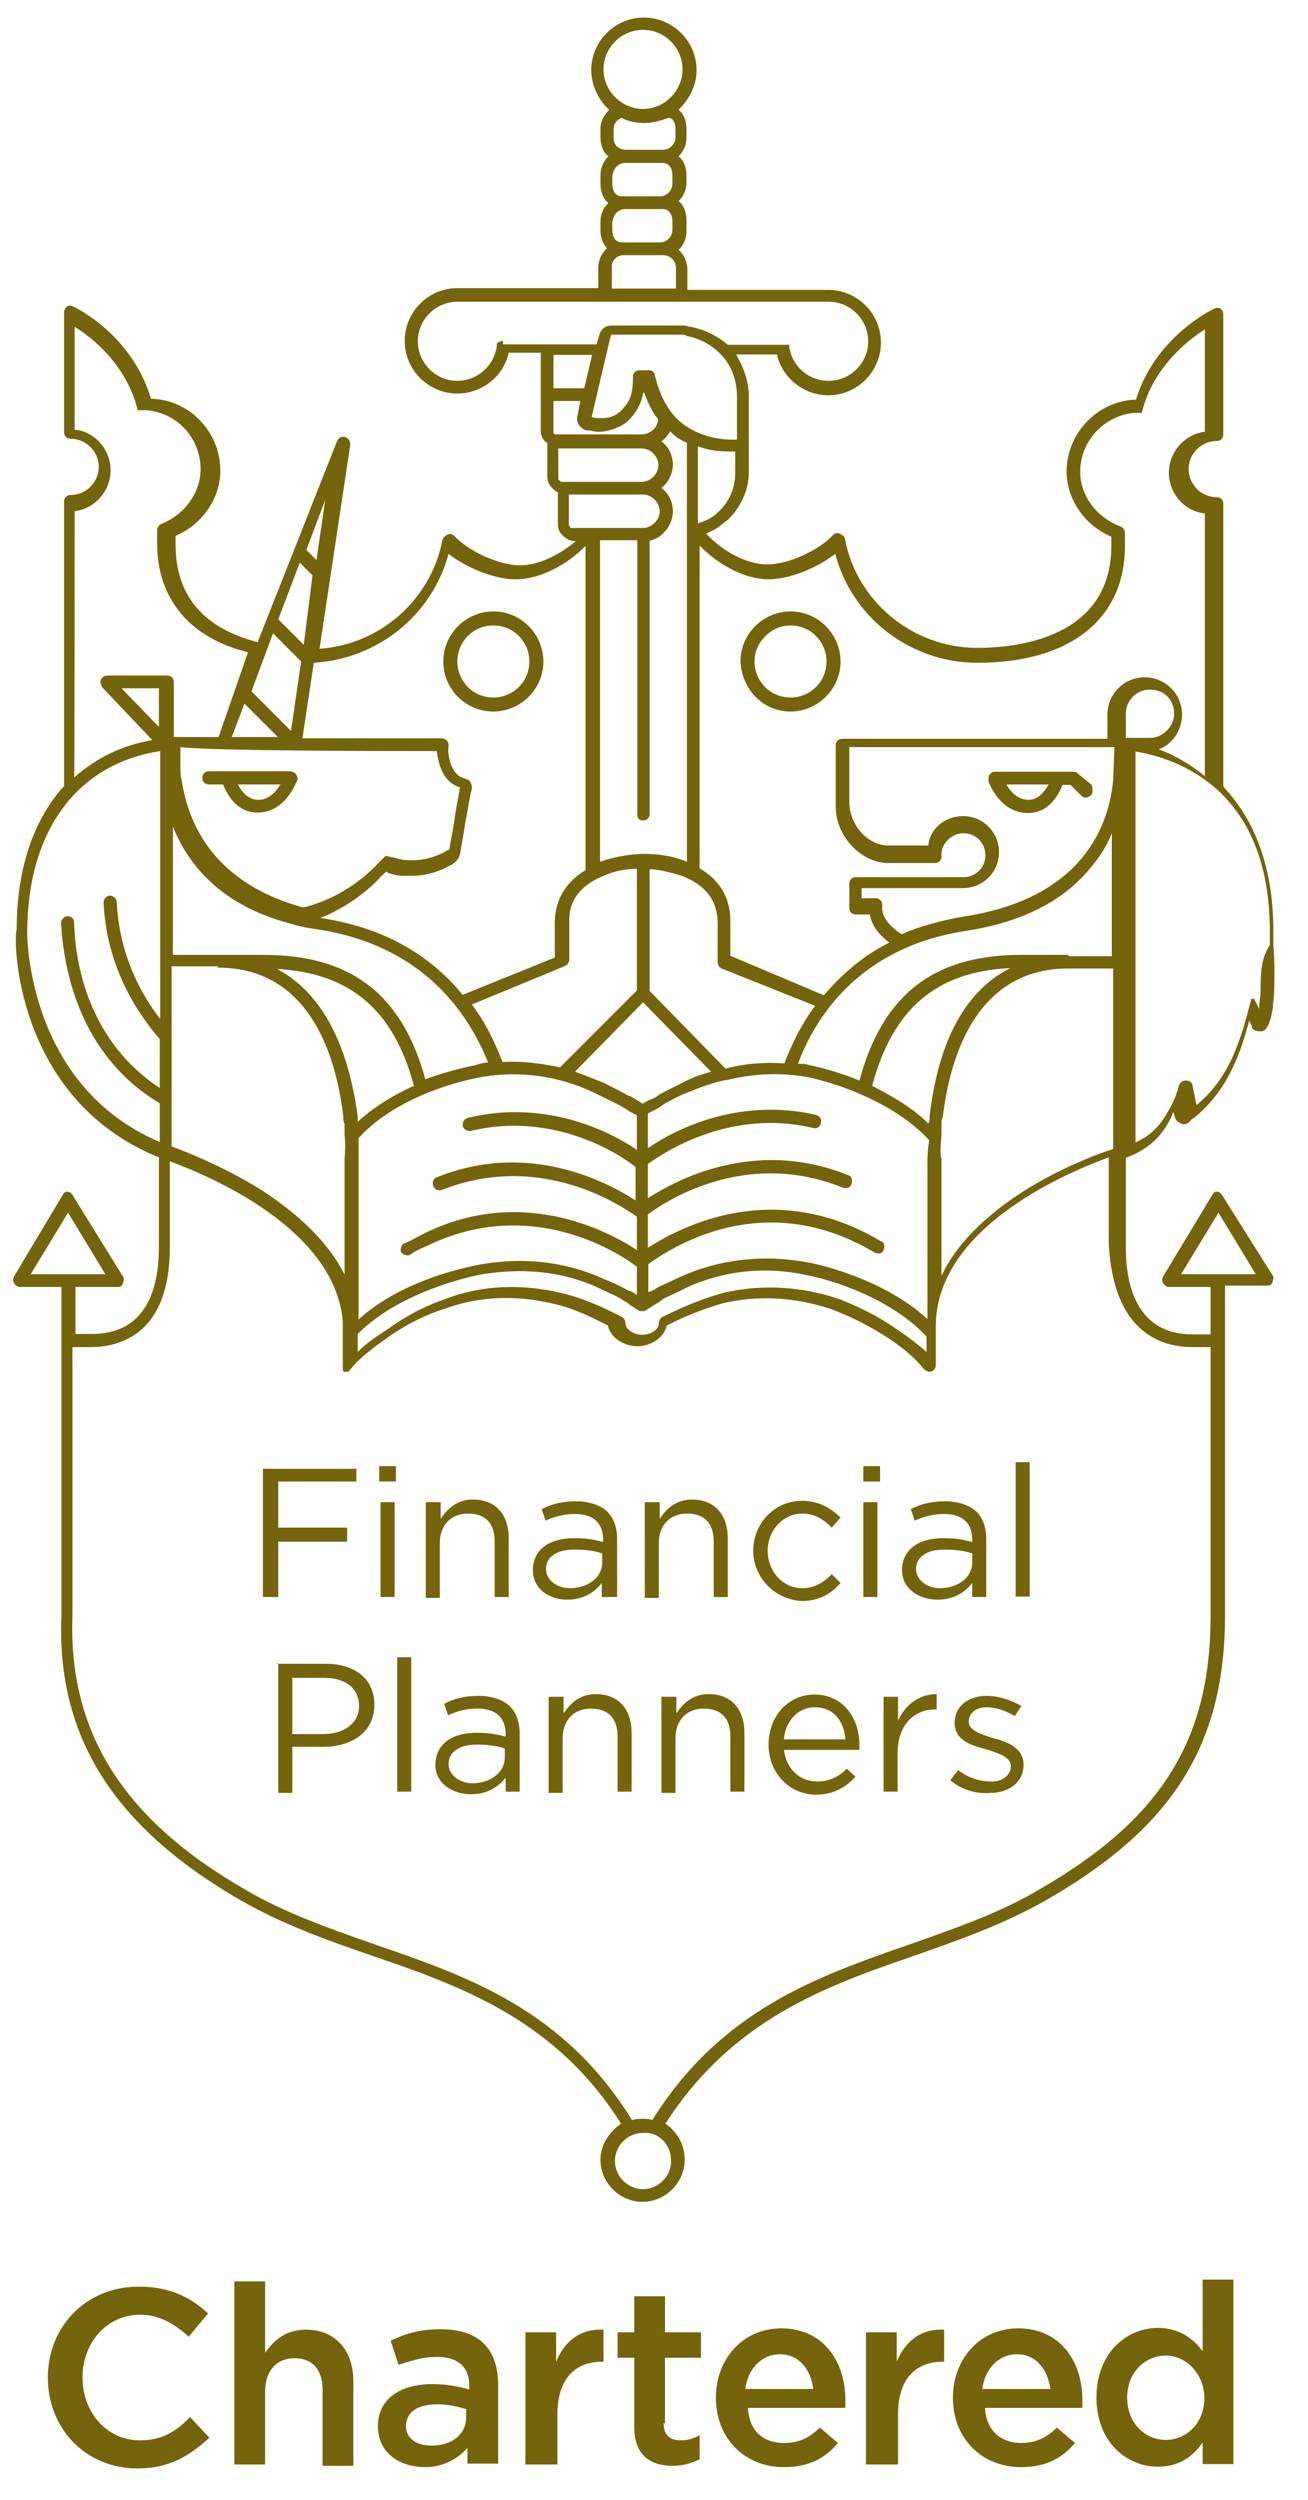 <?xml version="1.0" encoding="utf-8"?>
<!-- Generator: Adobe Illustrator 25.1.0, SVG Export Plug-In . SVG Version: 6.00 Build 0)  -->
<svg version="1.1" id="Layer_1" xmlns="http://www.w3.org/2000/svg" xmlns:xlink="http://www.w3.org/1999/xlink" x="0px" y="0px"
	 viewBox="0 0 298 569.2" style="enable-background:new 0 0 298 569.2;" xml:space="preserve">
<style type="text/css">
	.st0{fill-rule:evenodd;clip-rule:evenodd;fill:#74640B;}
</style>
<polygon class="st0" points="59.9,334.4 81.2,334.4 81.2,337.3 63.4,337.3 63.4,347.8 79.1,347.8 79.1,351 63.4,351 63.4,363.6 
	59.9,363.6 "/>
<path class="st0" d="M86.4,333.8h3.8v3.5h-3.8C86.4,337.3,86.4,333.8,86.4,333.8z M86.7,342h3.2v21.6h-3.2
	C86.7,363.6,86.7,342,86.7,342z"/>
<path class="st0" d="M97.2,342h3.2v3.8c1.5-2.3,3.8-4.4,7.3-4.4c5.3,0,8.2,3.5,8.2,8.8v13.4h-3.2V351c0-4.1-2-6.4-6.1-6.4
	c-3.8,0-6.4,2.6-6.4,6.7v12.5h-3.2V342H97.2z"/>
<path class="st0" d="M121.4,357.5L121.4,357.5c0-4.7,3.8-7.3,9.3-7.3c2.9,0,4.7,0.3,6.7,0.9v-0.6c0-3.8-2.3-5.8-6.4-5.8
	c-2.6,0-4.7,0.6-6.7,1.5l-0.9-2.6c2.3-1.2,4.7-1.8,7.9-1.8c2.9,0,5.5,0.9,7,2.3c1.5,1.5,2.3,3.5,2.3,6.4v13.1h-3.5v-3.2
	c-1.5,2-4.1,3.8-7.9,3.8C125.2,364.2,121.4,361.8,121.4,357.5 M137.2,355.7v-2c-1.5-0.6-3.8-0.9-6.4-0.9c-4.1,0-6.4,1.8-6.4,4.4l0,0
	c0,2.6,2.6,4.4,5.5,4.4C134,361.5,137.2,359.2,137.2,355.7z"/>
<path class="st0" d="M147.1,342h3.2v3.8c1.5-2.3,3.8-4.4,7.3-4.4c5.3,0,8.2,3.5,8.2,8.8v13.4h-3.2V351c0-4.1-2-6.4-6.1-6.4
	c-3.8,0-6.4,2.6-6.4,6.7v12.5h-3.2V342H147.1z"/>
<path class="st0" d="M171.6,353.1L171.6,353.1c0-6.1,4.7-11.4,11.1-11.4c4.1,0,6.7,1.8,8.8,3.8l-2,2.3c-1.8-1.8-3.8-3.2-6.7-3.2
	c-4.4,0-7.9,3.8-7.9,8.5l0,0c0,4.7,3.5,8.5,7.9,8.5c2.9,0,5-1.5,6.7-3.2l2,2c-2,2.3-4.7,4.1-8.8,4.1
	C176.3,364.2,171.6,358.9,171.6,353.1"/>
<path class="st0" d="M196.7,333.8h3.8v3.5h-3.8V333.8z M196.7,342h3.2v21.6h-3.2V342z"/>
<path class="st0" d="M205.5,357.5L205.5,357.5c0-4.7,3.8-7.3,9.3-7.3c2.9,0,4.7,0.3,6.7,0.9v-0.6c0-3.8-2.3-5.8-6.4-5.8
	c-2.6,0-4.7,0.6-6.7,1.5l-0.9-2.6c2.3-1.2,4.7-1.8,7.9-1.8c2.9,0,5.5,0.9,7,2.3c1.5,1.5,2.3,3.5,2.3,6.4v13.1h-3.2v-3.2
	c-1.5,2-4.1,3.8-7.9,3.8C209.5,364.2,205.5,361.8,205.5,357.5 M221.5,355.7v-2c-1.5-0.6-3.8-0.9-6.4-0.9c-4.1,0-6.4,1.8-6.4,4.4l0,0
	c0,2.6,2.6,4.4,5.5,4.4C218.3,361.5,221.5,359.2,221.5,355.7z"/>
<rect x="231.4" y="332.9" class="st0" width="3.2" height="30.6"/>
<path class="st0" d="M63.1,378.8h11.1c6.7,0,11.1,3.5,11.1,9.3l0,0c0,6.4-5.3,9.6-11.7,9.6h-7v10.5h-3.2v-29.5H63.1z M73.6,394.8
	c5,0,8.2-2.6,8.2-6.4l0,0c0-4.1-3.2-6.4-7.9-6.4h-7.3v12.8H73.6z"/>
<rect x="90.5" y="377.3" class="st0" width="3.2" height="30.6"/>
<path class="st0" d="M99.2,401.8L99.2,401.8c0-4.7,3.8-7.3,9.3-7.3c2.6,0,4.7,0.3,6.7,0.9v-0.6c0-3.8-2.3-5.8-6.4-5.8
	c-2.6,0-4.7,0.6-6.7,1.5l-0.9-2.6c2.3-1.2,4.7-1.8,7.9-1.8c2.9,0,5.5,0.9,7,2.3c1.5,1.5,2.3,3.5,2.3,6.4v13.1h-3.2v-3.2
	c-1.5,2-4.1,3.8-7.9,3.8C103.3,408.5,99.2,406.2,99.2,401.8 M115,400.1v-2c-1.5-0.6-3.8-0.9-6.4-0.9c-4.1,0-6.4,1.8-6.4,4.4l0,0
	c0,2.6,2.6,4.4,5.5,4.4C111.8,405.9,115,403.6,115,400.1z"/>
<path class="st0" d="M125.2,386.3h3.2v3.8c1.5-2.3,3.8-4.4,7.3-4.4c5.3,0,8.2,3.5,8.2,8.8v13.4h-3.2v-12.5c0-4.1-2-6.4-6.1-6.4
	c-3.8,0-6.4,2.6-6.4,6.7v12.5h-3.2v-21.9H125.2z"/>
<path class="st0" d="M150.9,386.3h3.2v3.8c1.5-2.3,3.8-4.4,7.3-4.4c5.3,0,8.2,3.5,8.2,8.8v13.4h-3.2v-12.5c0-4.1-2-6.4-6.1-6.4
	c-3.8,0-6.4,2.6-6.4,6.7v12.5h-3.2v-21.9H150.9z"/>
<path class="st0" d="M186.2,405.6c2.9,0,5-1.2,6.7-2.9l2,1.8c-2,2.3-5,4.1-9,4.1c-5.8,0-10.8-4.7-10.8-11.4
	c0-6.4,4.4-11.4,10.5-11.4c6.4,0,10.2,5.3,10.2,11.4c0,0.3,0,0.6,0,1.2h-17.2C179.2,403,182.4,405.6,186.2,405.6 M192.6,396
	c-0.3-4.1-2.6-7.3-7-7.3c-3.8,0-6.7,3.2-7,7.3H192.6z"/>
<path class="st0" d="M201.4,386.3h3.2v5.5c1.5-3.5,4.7-6.1,8.8-6.1v3.5H213c-4.7,0-8.5,3.5-8.5,9.9v8.8h-3.2V386.3z"/>
<path class="st0" d="M216.5,405.3l1.8-2.3c2.3,1.8,5,2.6,7.6,2.6c2.6,0,4.4-1.5,4.4-3.5l0,0c0-2-2.6-2.9-5.5-3.8
	c-3.5-0.9-7.3-2-7.3-6.1l0,0c0-3.8,3.2-6.1,7.3-6.1c2.6,0,5.5,0.9,7.9,2.3l-1.5,2.3c-2-1.2-4.4-2-6.4-2c-2.6,0-4.1,1.5-4.1,3.2l0,0
	c0,2,2.6,2.9,5.5,3.8c3.5,0.9,7,2.3,7,6.1l0,0c0,4.1-3.5,6.4-7.6,6.4C222.4,408.5,218.9,407.4,216.5,405.3"/>
<path class="st0" d="M31.3,562c-11.7,0-20.4-9-20.4-20.7c0-11.4,8.5-20.7,20.7-20.7c7.3,0,12,2.6,15.8,6.1l-4.4,5.3
	c-3.2-2.9-6.7-5-11.1-5c-7.6,0-13.1,6.4-13.1,14.3c0,7.9,5.5,14.3,13.1,14.3c5,0,8.2-2,11.4-5.3l4.4,4.7
	C43.2,559.1,38.6,562,31.3,562"/>
<path class="st0" d="M60.4,561.1h-7v-41.7h7v16.3c2-2.9,4.7-5.3,9.3-5.3c6.7,0,10.8,4.7,10.8,11.7v19.3h-7v-17.2
	c0-4.7-2.3-7.3-6.4-7.3s-6.7,2.9-6.7,7.6C60.4,544.5,60.4,561.1,60.4,561.1z"/>
<path class="st0" d="M106.5,561.1v-3.8c-2,2.3-5.3,4.4-9.6,4.4c-5.8,0-10.8-3.2-10.8-9.3l0,0c0-6.4,5.3-9.6,12.3-9.6
	c3.8,0,6.1,0.6,8.5,1.2V543c0-4.1-2.6-6.4-7.3-6.4c-3.5,0-5.8,0.9-8.8,1.8l-1.8-5.5c3.2-1.5,6.4-2.6,11.4-2.6
	c9,0,13.1,4.7,13.1,12.8v17.8h-7V561.1z M106.5,548.6c-1.8-0.6-4.1-1.2-7-1.2c-4.4,0-7,1.8-7,5l0,0c0,2.9,2.6,4.4,5.8,4.4
	c4.7,0,7.9-2.6,7.9-6.4v-1.8H106.5z"/>
<path class="st0" d="M126.7,561.1h-7v-30.1h7v6.7c1.8-4.4,5.3-7.6,10.8-7.3v7.3h-0.3c-6.1,0-10.2,3.8-10.2,12v11.4H126.7z"/>
<path class="st0" d="M151.2,551.8c0,2.6,1.5,3.8,3.8,3.8c1.5,0,2.9-0.3,4.4-1.2v5.5c-1.8,0.9-3.8,1.5-6.1,1.5c-5,0-8.8-2.3-8.8-8.8
	v-15.8h-3.8v-5.8h3.8v-8.2h7v8.2h8.2v5.8h-8.2v14.9H151.2z"/>
<path class="st0" d="M178.6,556.2c3.5,0,5.8-1.2,8.2-3.5l4.1,3.5c-2.9,3.5-6.7,5.5-12.3,5.5c-8.8,0-15.5-6.4-15.5-15.8
	c0-8.8,6.1-15.8,14.9-15.8c9.6,0,14.6,7.6,14.6,16.3c0,0.6,0,1.2,0,1.8h-22.2C170.7,553.5,173.9,556.2,178.6,556.2 M185.3,543.9
	c-0.6-4.4-3.2-7.9-7.6-7.9c-4.1,0-7.3,3.2-7.9,7.9H185.3z"/>
<path class="st0" d="M204.3,561.1h-7v-30.1h7v6.7c1.8-4.4,5.3-7.6,10.8-7.3v7.3h-0.3c-6.1,0-10.2,3.8-10.2,12v11.4H204.3z"/>
<path class="st0" d="M232.6,556.2c3.5,0,5.8-1.2,8.2-3.5l4.1,3.5c-2.9,3.5-6.7,5.5-12.3,5.5c-8.8,0-15.5-6.4-15.5-15.8
	c0-8.8,6.1-15.8,14.9-15.8c9.6,0,14.6,7.6,14.6,16.3c0,0.6,0,1.2,0,1.8h-22.2C224.7,553.5,228.2,556.2,232.6,556.2 M239.3,543.9
	c-0.6-4.4-3.2-7.9-7.6-7.9c-4.1,0-7.3,3.2-7.9,7.9H239.3z"/>
<path class="st0" d="M274,561.1v-5c-2.3,3.2-5.3,5.5-10.2,5.5c-7,0-14-5.5-14-15.8c0-9.9,6.7-15.8,14-15.8c5,0,8.2,2.6,10.2,5.3
	v-16.3h7v42H274z M265.6,536.3c-4.7,0-8.8,3.8-8.8,9.6c0,5.8,4.1,9.6,8.8,9.6c4.7,0,8.8-3.8,8.8-9.6
	C274.3,540.4,270.2,536.3,265.6,536.3z"/>
<path class="st0" d="M290.1,215.1c0-1.2,0-2,0-3.2l0,0c0-13.1-3.5-23.9-10.5-31.8c-0.3-0.3-0.6-0.6-0.9-1.2v-64.2
	c0-0.9-0.6-1.5-1.5-1.5c-3.5,0-6.4-2.9-6.4-6.4c0-3.5,2.9-6.4,6.4-6.4c0.9,0,1.5-0.6,1.5-1.5V71.5c0-0.6-0.3-0.9-0.6-1.2
	c-0.6-0.3-0.9-0.3-1.5,0c-0.6,0.3-13.4,6.4-17.8,20.7c-0.3,0-0.6,0-0.6,0c-8.5,0.6-15.2,7.9-15.2,16.3c0,6.4,4.1,12.3,10.2,14.9v2
	c0,21-21.3,23.3-30.6,23.3c-14.6,0-27.4-10.5-30.1-24.8c0-0.6-0.6-0.9-1.2-1.2c-0.6-0.3-1.2,0-1.5,0.3c-3.2,3.5-10.2,6.7-14.9,6.7
	c-5.3,0-10.8-3.5-14-7c0.6-0.3,1.2-0.6,1.2-0.6l0,0c1.5-0.6,2.6-1.8,3.8-2.6c2.9-2.9,4.7-6.7,4.7-10.8v-7.6l0,0l0,0v-9.6l0,0
	c0-3.5-1.2-6.7-2.9-9.6h9.3c1.2,5.3,6.1,9.3,11.7,9.3c6.7,0,12-5.5,12-12c0-6.7-5.5-12-12-12l0,0h-32.1v-4.7c0-1.8-0.9-3.5-2-4.4
	c1.2-1.2,1.8-2.6,1.8-4.1v-2.6c0-1.8-0.6-3.5-1.8-4.4c1.2-1.2,1.8-2.6,1.8-4.4V40c0-1.8-0.6-3.5-1.8-4.4c1.2-1.2,1.8-2.6,1.8-4.4
	v-1.8c0-1.8-0.6-3.5-1.8-4.4c2.3-2.3,4.1-5.3,4.1-9c0-6.7-5.5-12-12-12c-6.7,0-12,5.5-12,12c0,3.5,1.8,7,4.1,9c-1.2,1.2-2,2.6-2,4.4
	v1.8c0,1.8,0.6,3.5,1.8,4.4c-1.2,1.2-1.8,2.6-1.8,4.4v1.8c0,1.8,0.6,3.5,1.8,4.4c-1.2,1.2-1.8,2.6-1.8,4.4v1.8
	c0,1.8,0.6,3.2,1.5,4.1c-1.2,1.2-2,2.6-2,4.4v4.7h-32.1c-6.7,0-12,5.5-12,12c0,6.7,5.5,12,12,12c5.5,0,10.5-3.8,11.7-9.3h7.3v17.8
	c0,0.9,0.3,1.8,1.2,2.6c0,0,0,0,0.3,0v7.9c0,0.9,0.3,1.8,1.2,2.6c0.3,0.3,0.6,0.6,1.2,0.9v7.3c0,0.9,0.3,1.8,1.2,2.6
	c0.6,0.6,1.5,1.2,2.6,1.2h0.3c-3.5,2.9-8.2,5.5-12.8,5.5c-4.7,0-11.7-3.2-14.9-6.7c-0.3-0.3-0.9-0.6-1.5-0.3
	c-0.6,0.3-0.9,0.6-1.2,1.2c-2.6,13.7-14.3,23.9-28,24.8l7-46.4c0-0.9-0.3-1.5-1.2-1.8s-1.5,0.3-1.8,0.9l-18.1,45.8
	c-9-2.3-18.7-7.9-18.7-22.2v-2c6.1-2.6,10.2-8.5,10.2-14.9c0-8.5-6.7-15.8-15.2-16.3c-0.3,0-0.3,0-0.6,0
	C30.1,76.2,17.2,70,16.7,69.8c-0.6-0.3-0.9-0.3-1.5,0c-0.3,0.3-0.6,0.9-0.6,1.2v27.4c0,0.9,0.6,1.5,1.5,1.5c3.5,0,6.4,2.9,6.4,6.4
	s-2.9,6.4-6.4,6.4c-0.9,0-1.5,0.6-1.5,1.5v64.8c-0.3,0.3-0.3,0.3-0.6,0.6c-6.7,7.9-10.2,18.7-10.2,32.1C3,213,3,250.1,36.2,263.5
	v20.4l0,0c0,9-2.6,19.8-15.2,19.8h-2.3c-0.6,0-1.2,0-1.5,0V293h9.6c0.6,0,1.2-0.3,1.2-0.9c0.3-0.6,0.3-1.2,0-1.5l-11.4-18.4
	c-0.3-0.6-0.9-0.9-1.2-0.9c-0.6,0-0.9,0.3-1.2,0.9L3.2,290.6c-0.3,0.6-0.3,1.2,0,1.5c0.3,0.6,0.9,0.9,1.2,0.9H14v74.7
	c-1.2,27.7,12,48.4,41.1,65.1c9.3,5.3,19.5,9,29.8,12.5c20.4,7,41.7,14.6,56.6,38.2c-2.6,1.8-4.7,4.7-4.7,8.2c0,5.3,4.4,9.6,9.6,9.6
	s9.6-4.4,9.6-9.6c0-3.5-1.8-6.4-4.4-8.2c15.2-23.6,36.2-31.2,56.6-38.2c9.9-3.5,20.1-7,29.8-12.5c29.2-16.6,41.1-35.6,41.1-65.1v-75
	h9.6c0.6,0,1.2-0.3,1.2-0.9c0.3-0.6,0.3-1.2,0-1.5l-11.4-18.1c-0.3-0.6-0.9-0.9-1.2-0.9c-0.6,0-0.9,0.3-1.2,0.9l-11.1,18.4
	c-0.3,0.6-0.3,1.2,0,1.5c0.3,0.6,0.9,0.9,1.2,0.9h9.6v10.8c-0.9,0-2,0-4.1,0c-12.5,0-15.2-10.8-15.2-19.8v-20.4
	c6.4-2.3,9-6.4,10.5-9.6c0-0.3,0.3-0.6,0.3-0.9l0.3,0.9c0,0.6,0.6,1.5,1.5,1.8c0.6,0.3,1.5,0.3,2.3-0.9l0.9-0.6
	c7.3-6.1,10.2-14,12.3-21.9l0.6,1.2c0,0,0,0,0,0.3c0.3,0.6,0.9,0.9,1.8,0.9h0.3c0.6,0,1.2-0.3,1.8-1.8c0.6-1.5,0.6-2.3,0.9-3.5
	c0-1.2,0.3-2.6,0.3-3.8v-0.3C290.4,222.1,290.4,218.6,290.1,215.1 M269.1,290.1l8.5-14l8.5,14H269.1z M175.1,131.9
	c4.7,0,11.1-2.6,15.2-5.8c3.8,14.6,17.2,24.8,32.4,24.8c21,0,33.6-9.9,33.6-26.6v-2.9l0,0c0-0.6-0.3-1.2-0.9-1.5
	c-5.5-2-9.3-7-9.3-12.5c0-7,5.5-12.8,12.3-13.4c0.3,0,1.2,0,1.5,0l0,0c0,0,0,0,0.3,0l0,0l0,0l0,0l0,0l0,0l0,0l0,0l0,0l0,0l0,0
	c0,0,0,0,0-0.3l0,0c2.6-10.2,10.5-16.3,14.3-18.7v23.3c-4.7,0.6-8.2,4.7-8.2,9.3c0,4.7,3.5,8.8,8.2,9.3v59.8
	c-3.2-2.6-6.7-4.7-10.5-6.1c3.2-1.2,5.3-4.4,5.3-7.9c0-4.7-3.8-8.5-8.5-8.5c-4.7,0-8.5,3.8-8.5,8.5v5.5h-60.4
	c-0.9,0-1.5,0.6-1.5,1.5v14c0,6.4,5.3,12.3,11.4,12.8c0.3,0,0.3,0,0.6,0H213c0.9,0,1.5-0.6,1.5-1.5v-0.3c0-0.3,0-0.3,0-0.3
	c0-2.3,2.3-4.7,5-4.7c2.9,0,5,2.3,5,5c0,2.9-2.3,5-5,5h-24.5c-0.9,0-1.5,0.6-1.5,1.5v5.5c0,0.9,0.6,1.5,1.5,1.5h3.2
	c0.3,2.3,1.8,4.4,4.4,6.4c-6.4,3.2-11.1,7.6-14.9,12l-21.3-9v-7.9c0-5.8-2.9-9.6-7-12v-73.5C163.1,128.1,169.3,131.9,175.1,131.9z
	 M211.3,263.8v36.5c-10.2-9.3-25.1-12.5-26.8-12.8c-10.2-2-20.4-0.9-29.5,3.2c-3.2,1.5-5,2.3-5.5,2.6c-0.3,0.3-0.9,0.6-1.8,0.9l0,0
	v-6.4c4.1-2.9,25.7-18.1,51.6-2.6c0.6,0.3,1.8,0.3,2-0.6c0.3-0.6,0.3-1.8-0.6-2c-24.5-14.6-45.8-3.2-53.1,1.5v-7.6
	c3.5-2.6,21.9-15.2,44.4-6.1c0.9,0.3,1.8,0,2-0.9c0.3-0.9,0-1.8-0.9-2c-21.3-8.5-39.1,1.2-45.5,5.3V265l0,0
	c2.9-2,18.1-12.8,37.6-8.2c0.9,0.3,1.8-0.3,1.8-1.2c0.3-0.9-0.3-1.5-1.2-1.8c-18.1-4.1-32.7,3.8-38.2,7.6v-7.9
	c0.6-0.3,1.2-0.6,1.8-0.9c0.6-0.3,1.5-0.9,1.8-1.2c0.6-0.3,3.5-2,5.3-2.6c2.9-1.2,5.8-2.3,8.8-2.9c0,0,0,0,0.3,0
	c6.1-1.5,12.5-1.8,18.7-0.6c5.8,1.2,19.3,5.5,27.4,14.3C211.3,262,211.3,263.8,211.3,263.8z M81.7,259.1
	c9.3-10.2,25.4-13.4,27.1-13.7c9-1.8,18.7-0.6,27.4,3.8c1.8,0.9,4.7,2.3,5.3,2.6c0.3,0.3,1.2,0.6,1.8,1.2c0.6,0.3,1.2,0.6,1.8,0.9
	v7.9c-5.5-3.8-20.4-11.7-38.5-7.3c-0.9,0.3-1.2,0.9-1.2,1.8c0.3,0.9,0.9,1.2,1.8,1.2c19.3-4.7,34.7,5.8,37.6,8.2v7.6
	c-6.4-4.1-24.2-13.7-45.2-5.3c-0.9,0.3-1.2,1.2-0.9,2c0.3,0.9,1.2,1.2,2,0.9c22.5-8.8,40.6,3.5,44.4,6.1v7.6
	c-6.7-4.4-26.6-14.9-49-3.5c-1.2,0.6-2.6,1.5-4.1,2c-0.6,0.3-0.9,1.5-0.6,2c0.3,0.6,1.5,0.9,2,0.6c1.2-0.9,2.6-1.5,3.8-2
	c23.9-11.7,44.1,1.8,47.9,4.7v6.4l0,0c-0.6-0.3-1.2-0.9-1.8-0.9c-0.6-0.3-2.6-1.5-5.5-2.6c-8.8-4.1-19-5.3-29.5-3.2
	c-4.1,0.9-17.2,3.8-26.6,12.3v-35.9C81.7,263.8,81.7,261.7,81.7,259.1z M99.5,171c0.3,2,0.9,5.8,3.8,7.6c0.6,0.3,0.9,0.6,1.5,0.6
	c-0.3,2-0.9,4.7-1.2,7c-0.3,2.3-0.9,5-1.2,7c0,0,0,0.3-0.3,0.3c-2.9,1.8-6.4,2.6-9.6,2.3c-0.9,0-1.8-0.3-2.9-0.6
	c-0.6,0-1.2-0.3-1.5-0.3l0,0c0,0,0,0-0.3,0l0,0l0,0l0,0l0,0l0,0l0,0l0,0l0,0l0,0l0,0c-0.3,0.3-0.9,0.9-1.2,1.2
	c-0.3,0.3-0.6,0.6-0.6,0.6c-4.4,4.7-10.8,8.5-16.9,9.9c-10.8-2.9-24.8-10.2-27.7-28.9c-0.3-0.9-0.3-2-0.3-2.9l0,0v-4.7
	C48.8,171,89.9,171,99.5,171z M52.8,167.8l2.9-7.6l7.6,7.6C59.9,167.8,56.1,167.8,52.8,167.8z M66.6,210.4
	C66.9,210.4,66.9,210.4,66.6,210.4c1.8,0.6,3.8,0.9,5.8,1.2c24.8,3.8,34.7,20.1,38.8,30.3c-0.9,0-2,0.3-2.9,0.6
	c-1.5,0.3-5.8,1.2-11.4,3.2c-5.3-19.3-16.9-28.3-36.8-28.3H49.9c0,0,0,0-0.3,0l0,0H39.4v-29.2C42.9,197,50.5,206.3,66.6,210.4z
	 M146.5,186.8c0.9,0,1.5-0.6,1.5-1.5v-62.2c2.9-0.6,5.3-3.5,5.3-6.7c0-2-0.9-4.1-2.6-5.3c1.5-1.2,2.6-3.2,2.6-5.3
	c0-2-0.9-4.1-2.6-5.3c0.9-0.6,1.5-1.5,2-2.3c0.3,0.3,0.3,0.3,0.6,0.6c0.9,0.9,2,1.5,3.2,2v95.4c-3.5-1.5-7.3-1.8-9.9-1.8l0,0
	c-2.6,0-6.4,0.6-9.9,1.8v-73.2h8.5v62.2C145.1,186.2,145.6,186.8,146.5,186.8z M144.2,85.8c0,1.2,0,2.3-0.3,3.5
	c-0.3,1.8-1.2,2.9-2.3,4.1c-1.2,1.2-2.6,1.8-4.4,1.8c-0.3,0-0.6,0-0.6,0c-0.6,0-1.2,0-1.8-0.3l4.4-18.7h14.9c0.6,0,0.9,0,1.2,0
	c0.3,0,0.9,0,1.2,0.3c3.2,0.6,6.1,2.3,8.2,4.7c2,2.3,3.2,5.5,3.2,9v9.9h-0.9c-4.7,0-8.8-1.5-11.7-3.8c-3.2-2.6-5-6.4-6.1-10.8
	c0-0.6-0.6-1.2-1.2-1.2h-2.3C144.8,84.3,144.2,84.9,144.2,85.8L144.2,85.8z M133.1,88.4h-7v-7.6h8.8L133.1,88.4z M148,225.6v-27.7
	c1.8,0,4.4,0.6,7.3,1.5c5.3,2,8.2,5.5,8.2,10.8v8.8c0,0.6,0.3,1.2,0.9,1.5l21.3,8.5c-3.5,4.7-5.5,9.3-7,13.1c-4.4-0.3-9,0-13.4,1.2
	L148,225.6z M162,244c-2.3,0.6-4.7,1.5-6.7,2.6c-1.8,0.9-4.7,2.3-5.5,2.9c-0.3,0.3-0.9,0.6-1.8,0.9c-0.6,0.3-1.2,0.6-1.5,0.9
	c-0.6-0.3-0.9-0.6-1.5-0.9c-0.6-0.3-1.2-0.9-1.8-0.9c-0.9-0.6-3.8-2-5.5-2.9c-2.3-0.9-4.4-1.8-6.7-2.6l15.5-15.8L162,244z
	 M137.8,199.3c2.6-1.2,5.5-1.5,7.3-1.5v27.7l-17.5,17.5c-4.4-0.9-8.8-1.5-13.1-1.2c-1.5-3.8-3.5-8.5-7-13.1l21.3-8.8
	c0.6-0.3,0.9-0.9,0.9-1.5v-8.8C129.6,204.9,132.5,201.3,137.8,199.3z M49.6,220.3L49.6,220.3c21.6,0,27.1,21.3,28.6,33.8
	c0,0.6,0,1.2,0.3,1.8v0.6c0,0.6,0,1.2,0,1.8c0.3,2.9,0,5.3,0,5.3v26.6c-3.5-7-9.9-13.4-19-19.3c-8.8-5.5-17.5-8.8-20.4-9.9V220h10.5
	V220.3z M63.1,220.6c16.6,0.9,26.6,9.3,31.2,26.6c-4.4,2-9,4.7-12.8,8.2c0-0.3,0-0.9,0-1.2C78.8,234,70.9,224.7,63.1,220.6z
	 M108.9,290.3c9.6-1.8,19.3-0.9,27.4,2.9c3.2,1.5,5,2.3,5.3,2.6s1.2,0.6,1.8,1.2c0.9,0.6,1.8,1.2,2.3,1.5l0,0l0,0l0,0l0,0l0,0l0,0
	c0,0,0,0,0.3,0l0,0c0,0,0,0,0.3,0l0,0c0,0,0,0,0.3,0l0,0c0,0,0,0,0.3,0l0,0c0.3-0.3,1.5-0.9,2.3-1.5c0.6-0.3,1.5-0.9,1.8-1.2
	c0.3-0.3,2-0.9,5.3-2.6c8.2-3.8,17.8-5,27.4-2.9c6.4,1.2,19.5,5.5,27.4,14v3.5c-2.3-2-4.7-3.8-7-5.3c-4.1-2.9-8.5-5-12.8-6.7
	c-8.5-2.9-17.5-3.5-26.3-1.5c-4.4,1.2-8.8,2.9-14,5.5c-0.6,0.3-0.9,0.9-0.9,1.5c0,1.5-2,2.6-3.8,2.6l0,0c-1.8,0-3.8-1.2-3.8-2.6
	c0-0.6-0.3-1.2-0.9-1.5c-5-2.6-9.3-4.4-14-5.5c-8.8-2-17.8-1.8-26.3,1.5c-4.4,1.5-8.8,3.8-12.8,6.7c-2.3,1.5-5,3.2-7,5.3v-4.1
	C90.8,294.4,106,290.9,108.9,290.3z M198.7,247.2c4.7-17.5,14.6-26,31.5-26.8c-8.2,4.1-16,13.4-18.4,33.6c0,0.6,0,1.2-0.3,1.8l0,0
	C207.8,252.1,203.1,249.5,198.7,247.2z M214.5,258.5c0-0.6,0-1.2,0-1.8v-0.6c0-0.6,0-1.2,0.3-1.8c1.5-12.5,7-33.8,28.6-33.8l0,0
	h10.2v41.1c-2.9,0.9-11.7,4.1-20.4,9.6c-9,5.8-15.5,12.3-18.7,19.3v-26.8C214.2,263.5,214.2,261.5,214.5,258.5z M243.4,217.4
	L243.4,217.4C243.4,217.4,243.1,217.4,243.4,217.4h-10.8c-19.8,0-31.5,9-36.8,28.6c-4.4-1.8-8.5-2.9-11.4-3.5
	c-0.9-0.3-1.8-0.3-2.6-0.3c3.8-10.2,13.7-26.6,38.5-30.3c12.8-2,22.5-7,28.6-14.9c2-2.3,3.5-5,4.4-7.3v28h-9.9V217.4z M253.6,177.7
	c-0.9,9.6-6.4,26.6-33.6,30.9c-5.5,0.9-10.5,2.3-14.6,4.1c-2.3-1.5-4.7-3.8-4.4-6.4c0-0.3,0-0.9-0.3-1.2c-0.3-0.3-0.6-0.6-1.2-0.6
	h-3.2v-2.3h23.1c4.4,0,8.2-3.5,8.2-8.2c0-4.4-3.5-8.2-8.2-8.2c-4.1,0-7.6,2.9-7.9,6.7h-9.3H202c-4.7-0.3-8.5-5-8.5-9.9v-12.5h60.4
	L253.6,177.7L253.6,177.7z M167.5,103v4.7c0,3.2-1.2,6.4-3.8,8.8c-0.9,0.9-1.8,1.5-2.9,2c-0.3,0-1.2,0.6-1.8,0.6v-17.5
	c2.3,0.9,4.7,1.2,7.3,1.2h1.2C167.5,103,167.5,103,167.5,103z M137.5,15.8c0-5,4.1-9,9-9c5,0,9,4.1,9,9s-4.1,9-9,9
	C141.6,24.8,137.5,20.7,137.5,15.8z M142.4,37.1h8.5c1.8,0,2.3,1.5,2.3,2.9v1.8c0,1.5-1.2,2.9-2.9,2.9h-8.5c-1.8,0-2.3-1.5-2.3-2.9
	V40C139.8,38.2,141,37.1,142.4,37.1z M139.8,31.2v-1.8c0-1.2,0.6-2,1.8-2.6c1.5,0.9,3.5,1.2,5.3,1.2c2,0,3.8-0.6,5.5-1.2
	c1.2,0.3,1.5,1.5,1.5,2.6v1.8c0,1.5-1.2,2.9-2.9,2.9h-8.5C140.4,33.9,139.8,32.7,139.8,31.2z M142.4,47.6h8.5c1.8,0,2.3,1.5,2.3,2.9
	v1.8c0,1.5-1.2,2.9-2.9,2.9h-8.5c-1.8,0-2.3-1.5-2.3-2.9v-1.8C139.8,48.7,141,47.6,142.4,47.6z M142.1,58.1h9c1.5,0,2.9,1.2,2.9,2.9
	v4.7h-14.6V61C139.2,59.5,140.4,58.1,142.1,58.1z M114.7,77.6c-0.6,0-1.2,0.3-1.5,0.6l0,0c0,0,0,0,0,0.3l0,0c0,0,0,0,0,0.3l0,0l0,0
	c-0.6,4.4-4.4,7.9-9,7.9c-5,0-9-4.1-9-9c0-5,4.1-9,9-9h84.6l0,0c5,0,9,4.1,9,9c0,5-4.1,9-9,9c-4.7,0-8.5-3.5-9-7.9l0,0
	c0,0,0,0,0-0.3l0,0l0,0l0,0l0,0l0,0l0,0l0,0l0,0c0,0,0,0-0.3,0l0,0c0,0,0,0-0.3,0l0,0c0,0,0,0-0.3,0l0,0h-13.1
	c-2.3-2-5.3-3.5-8.5-4.1c-0.6,0-0.9-0.3-1.5-0.3c-0.6,0-0.9,0-1.5,0h-14.9c-1.5,0-2.6,0.9-2.9,2.3l-0.6,2h-21.3V77.6z M126.4,98.9
	l-0.3-0.3v-7.3h6.1l-0.6,3.2c-0.3,0.9,0,1.8,0.3,2.3c0.6,0.6,1.2,1.2,2,1.2s1.5,0.3,2.3,0.3c0.3,0,0.6,0,0.9,0
	c2.3-0.3,4.7-1.2,6.1-2.6c1.5-1.5,2.6-3.2,3.2-5.5c0-0.3,0-0.6,0.3-0.9c0.9,2.3,1.8,4.4,3.2,6.1c0,2-1.8,3.5-3.8,3.5l0,0L126.4,98.9
	C126.4,98.9,126.4,98.9,126.4,98.9z M127.5,109.4l-0.3-0.3v-7h19l0,0c2,0,3.8,1.8,3.8,3.8s-1.8,3.8-3.8,3.8l0,0h-18.4
	C127.8,109.7,127.5,109.4,127.5,109.4z M130.2,120.2c-0.3,0-0.3,0-0.3-0.3l-0.3-0.3v-7h16.9l0,0l0,0c2,0,3.8,1.8,3.8,3.8
	c0,2-1.8,3.8-3.8,3.8H130.2z M102.2,126.1c4.1,3.2,10.5,5.8,15.2,5.8c6.1,0,12.3-3.8,16-7.6v73.8c-3.8,2.3-7,6.1-7,12v7.9l-21,8.5
	c-6.4-7.9-16.6-15.2-32.4-17.5l0,0c5-2,9.9-5.3,13.4-9c0.3-0.3,0.3-0.6,0.6-0.6c0.3-0.3,0.6-0.6,0.9-0.9c0.3,0,0.3,0,0.6,0.3
	c1.2,0.3,2,0.6,3.2,0.6c0.6,0,1.5,0,2,0c3.2,0,6.4-0.9,9.3-2.6c0.9-0.6,1.5-1.2,1.8-2.3c0.3-2,0.9-4.7,1.2-7.3
	c0.6-2.6,0.9-5.5,1.5-7.6l0,0c0-0.3,0-0.3,0-0.3c0-0.6-0.3-1.5-0.9-1.8c-0.3,0-0.6-0.3-0.9-0.3c-0.6-0.3-0.9-0.3-1.2-0.6
	c-2-1.5-2.6-5.3-2.3-6.7c0-0.3,0-0.9-0.3-1.2c-0.3-0.3-0.6-0.6-1.2-0.6c-2.9,0-17.5,0-31.8,0l2.6-17.2
	C86.1,150,98.4,140.1,102.2,126.1z M74.1,113.8l-2,13.7l-2.3-2.3L74.1,113.8z M68.3,128.1l2.9,2.9l-2,15.8l-5.8-5.8L68.3,128.1z
	 M62.2,144.2l6.4,6.4l-2.3,15.8l-9-9L62.2,144.2z M17,116.4c4.7-0.6,8.2-4.7,8.2-9.3c0-4.7-3.5-8.8-8.2-9.3V74.4
	c3.8,2.3,11.7,8.5,14.3,18.7l0,0c0,0,0,0,0,0.3l0,0l0,0l0,0l0,0l0,0l0,0l0,0l0,0c0,0,0,0,0.3,0l0,0c0,0,0,0,0.3,0l0,0
	c0.3,0,1.2,0,1.5,0c7,0.6,12.3,6.4,12.3,13.4c0,5.5-3.8,10.5-9,12.5c-0.6,0.3-0.9,0.9-0.9,1.5l0,0v2.9c0,12.8,7.6,21.6,20.7,24.8
	l-6.7,19.3c-4.4,0-8.2,0-10.2,0v-12.5c0-0.9-0.6-1.5-1.5-1.5H24.5c-0.6,0-1.2,0.3-1.5,0.9c-0.3,0.6,0,1.2,0.3,1.8l11.4,12
	c-7,1.2-12.8,4.1-17.8,8.5C17,176.8,17,116.4,17,116.4z M36.2,156.7v8.8l-8.5-8.8H36.2z M6.2,212.4c0-23.3,11.4-38.5,30.3-41.4v61
	c-4.7-6.1-9.3-14.9-9.9-26.6c0-0.9-0.9-1.5-1.5-1.5c-0.9,0-1.5,0.9-1.5,1.5c0.6,14.3,7.3,24.8,12.8,31.2v11.1
	c-16-10.5-19.3-28-19.5-37.6c0-0.9-0.6-1.5-1.5-1.5c-0.9,0-1.5,0.9-1.5,1.5c0.6,10.5,4.1,30.1,22.5,41.1v8.8
	C6.2,247.2,6.2,213,6.2,212.4z M7,290.1l8.5-14l8.5,14H7z M152.9,492c0,3.5-2.9,6.4-6.4,6.4s-6.4-2.9-6.4-6.4c0-3.5,2.9-6.4,6.4-6.4
	C150,485.3,152.9,488.2,152.9,492z M271.7,306.7c2,0,3.5,0,4.1,0V368c0,28.3-11.4,46.4-39.4,62.4c-9,5.3-19.3,8.8-29.2,12.3
	c-21,7.3-42.9,14.9-58.6,40c-0.6-0.3-1.5-0.3-2.3-0.3s-1.5,0-2.3,0.3c-15.5-25.1-37.3-32.7-58.6-40c-9.9-3.5-20.1-7-29.2-12.3
	c-28-16-40.6-35.9-39.7-62.4v-61.3c0.3,0,0.9,0,1.5,0h2.6c6.7,0,18.1-2.9,18.1-22.8l0,0v-19.5c7.9,2.9,37.6,14.9,39.4,36.5v10.8l0,0
	c0,0,0,0,0,0.3l0,0l0,0l0,0l0,0l0,0l0,0l0,0l0,0l0,0l0.3,0.3l0,0h0.3l0,0l0,0h0.3l0,0h0.3l0,0c0,0,0.3,0,0.3-0.3l0,0l0.3-0.3
	c2.3-2.9,5.8-5.3,9-7.6c3.8-2.6,7.9-4.7,12.3-6.1c7.9-2.9,16.3-3.2,24.8-1.2c4.1,0.9,7.9,2.6,12.5,5c0.6,2.9,3.8,4.7,6.7,4.7l0,0
	c2.9,0,6.1-1.8,6.7-4.7c4.4-2.3,8.5-3.8,12.5-5c8.2-2,16.6-1.5,24.8,1.2c4.1,1.5,8.2,3.5,12.3,6.1c3.2,2,6.7,4.7,9,7.6
	c0.3,0.3,0.9,0.6,1.2,0.6l0,0l0,0c0.9,0,1.5-0.6,1.5-1.5V302c0-23.1,31.5-35.6,39.4-38.5V283l0,0C253.6,303.8,265,306.7,271.7,306.7
	z M256.5,162.5c0-3.2,2.6-5.5,5.5-5.5c3.2,0,5.5,2.3,5.5,5.5c0,2.9-2.6,5.5-5.5,5.5h-5.5V162.5z M287.2,225.3L287.2,225.3
	L287.2,225.3c0,1.5-0.3,2.6-0.3,3.8c0,0.3,0,0.3,0,0.6l-1.2-2.3l0,0l0,0l0,0l0,0l0,0l0,0l0,0l0,0l0,0l0,0l0,0l0,0c0,0,0,0-0.3,0l0,0
	l0,0l0,0c0,0,0,0-0.3,0l0,0l0,0l0,0l0,0l0,0l0,0l0,0l0,0l0,0l0,0l0,0c-2.3,8.8-4.7,17.8-12.5,24.2l0,0l-0.9-4.4
	c0-0.6-0.6-1.2-1.5-1.2c-0.6,0-1.2,0.3-1.5,0.9c-0.3,0.6-0.3,1.2-0.6,1.8c-0.3,1.2-0.9,2.3-1.5,3.5c-1.5,2.6-3.2,5.8-7.9,7.9v-89
	c9,1.5,30.6,8.2,30.6,40.9l0,0c0,0.9,0,2,0,3.2C287.2,218.3,287.2,221.8,287.2,225.3z M112.4,162c6.1,0,11.4-5,11.4-11.4
	c0-6.1-5-11.4-11.4-11.4c-6.1,0-11.4,5-11.4,11.4S106.2,162,112.4,162z M112.4,142.4c4.7,0,8.2,3.8,8.2,8.2c0,4.7-3.8,8.2-8.2,8.2
	c-4.7,0-8.2-3.8-8.2-8.2S107.7,142.4,112.4,142.4z M245.4,176L245.4,176c-0.3-0.3-0.6-0.3-1.2-0.3l0,0h-17.5c-0.6,0-0.9,0.3-1.2,0.6
	c-0.3,0.3-0.3,0.9-0.3,1.5c0,0.3,2.6,7.3,9,7.3c5,0,7-4.4,7.9-6.4h1.8l2.3,2.3c0.3,0.3,0.6,0.6,1.2,0.6c0.3,0,0.9-0.3,1.2-0.6
	s0.3-0.6,0.3-1.2c0-0.3,0-0.9-0.3-1.2L245.4,176z M234.3,182.1c-2.3,0-4.1-1.8-5-3.5h9.6C238.1,180,236.7,182.1,234.3,182.1z
	 M47.6,178.6h3.2c0.9,2,2.9,6.4,7.9,6.4c6.4,0,8.8-7,9-7.3c0.3-0.6,0-0.9-0.3-1.5c-0.3-0.3-0.9-0.6-1.2-0.6H47.6
	c-0.9,0-1.5,0.6-1.5,1.5C46.1,178,46.7,178.6,47.6,178.6z M63.9,178.6c-0.9,1.5-2.6,3.5-5,3.5c-2.3,0-3.8-1.8-4.7-3.5
	C54.3,178.6,63.9,178.6,63.9,178.6z M180.1,162c6.1,0,11.4-5,11.4-11.4c0-6.1-5-11.4-11.4-11.4c-6.1,0-11.4,5-11.4,11.4
	C169,157,173.9,162,180.1,162z M180.1,142.4c4.7,0,8.2,3.8,8.2,8.2c0,4.7-3.8,8.2-8.2,8.2c-4.7,0-8.2-3.8-8.2-8.2
	S175.7,142.4,180.1,142.4z"/>
</svg>
